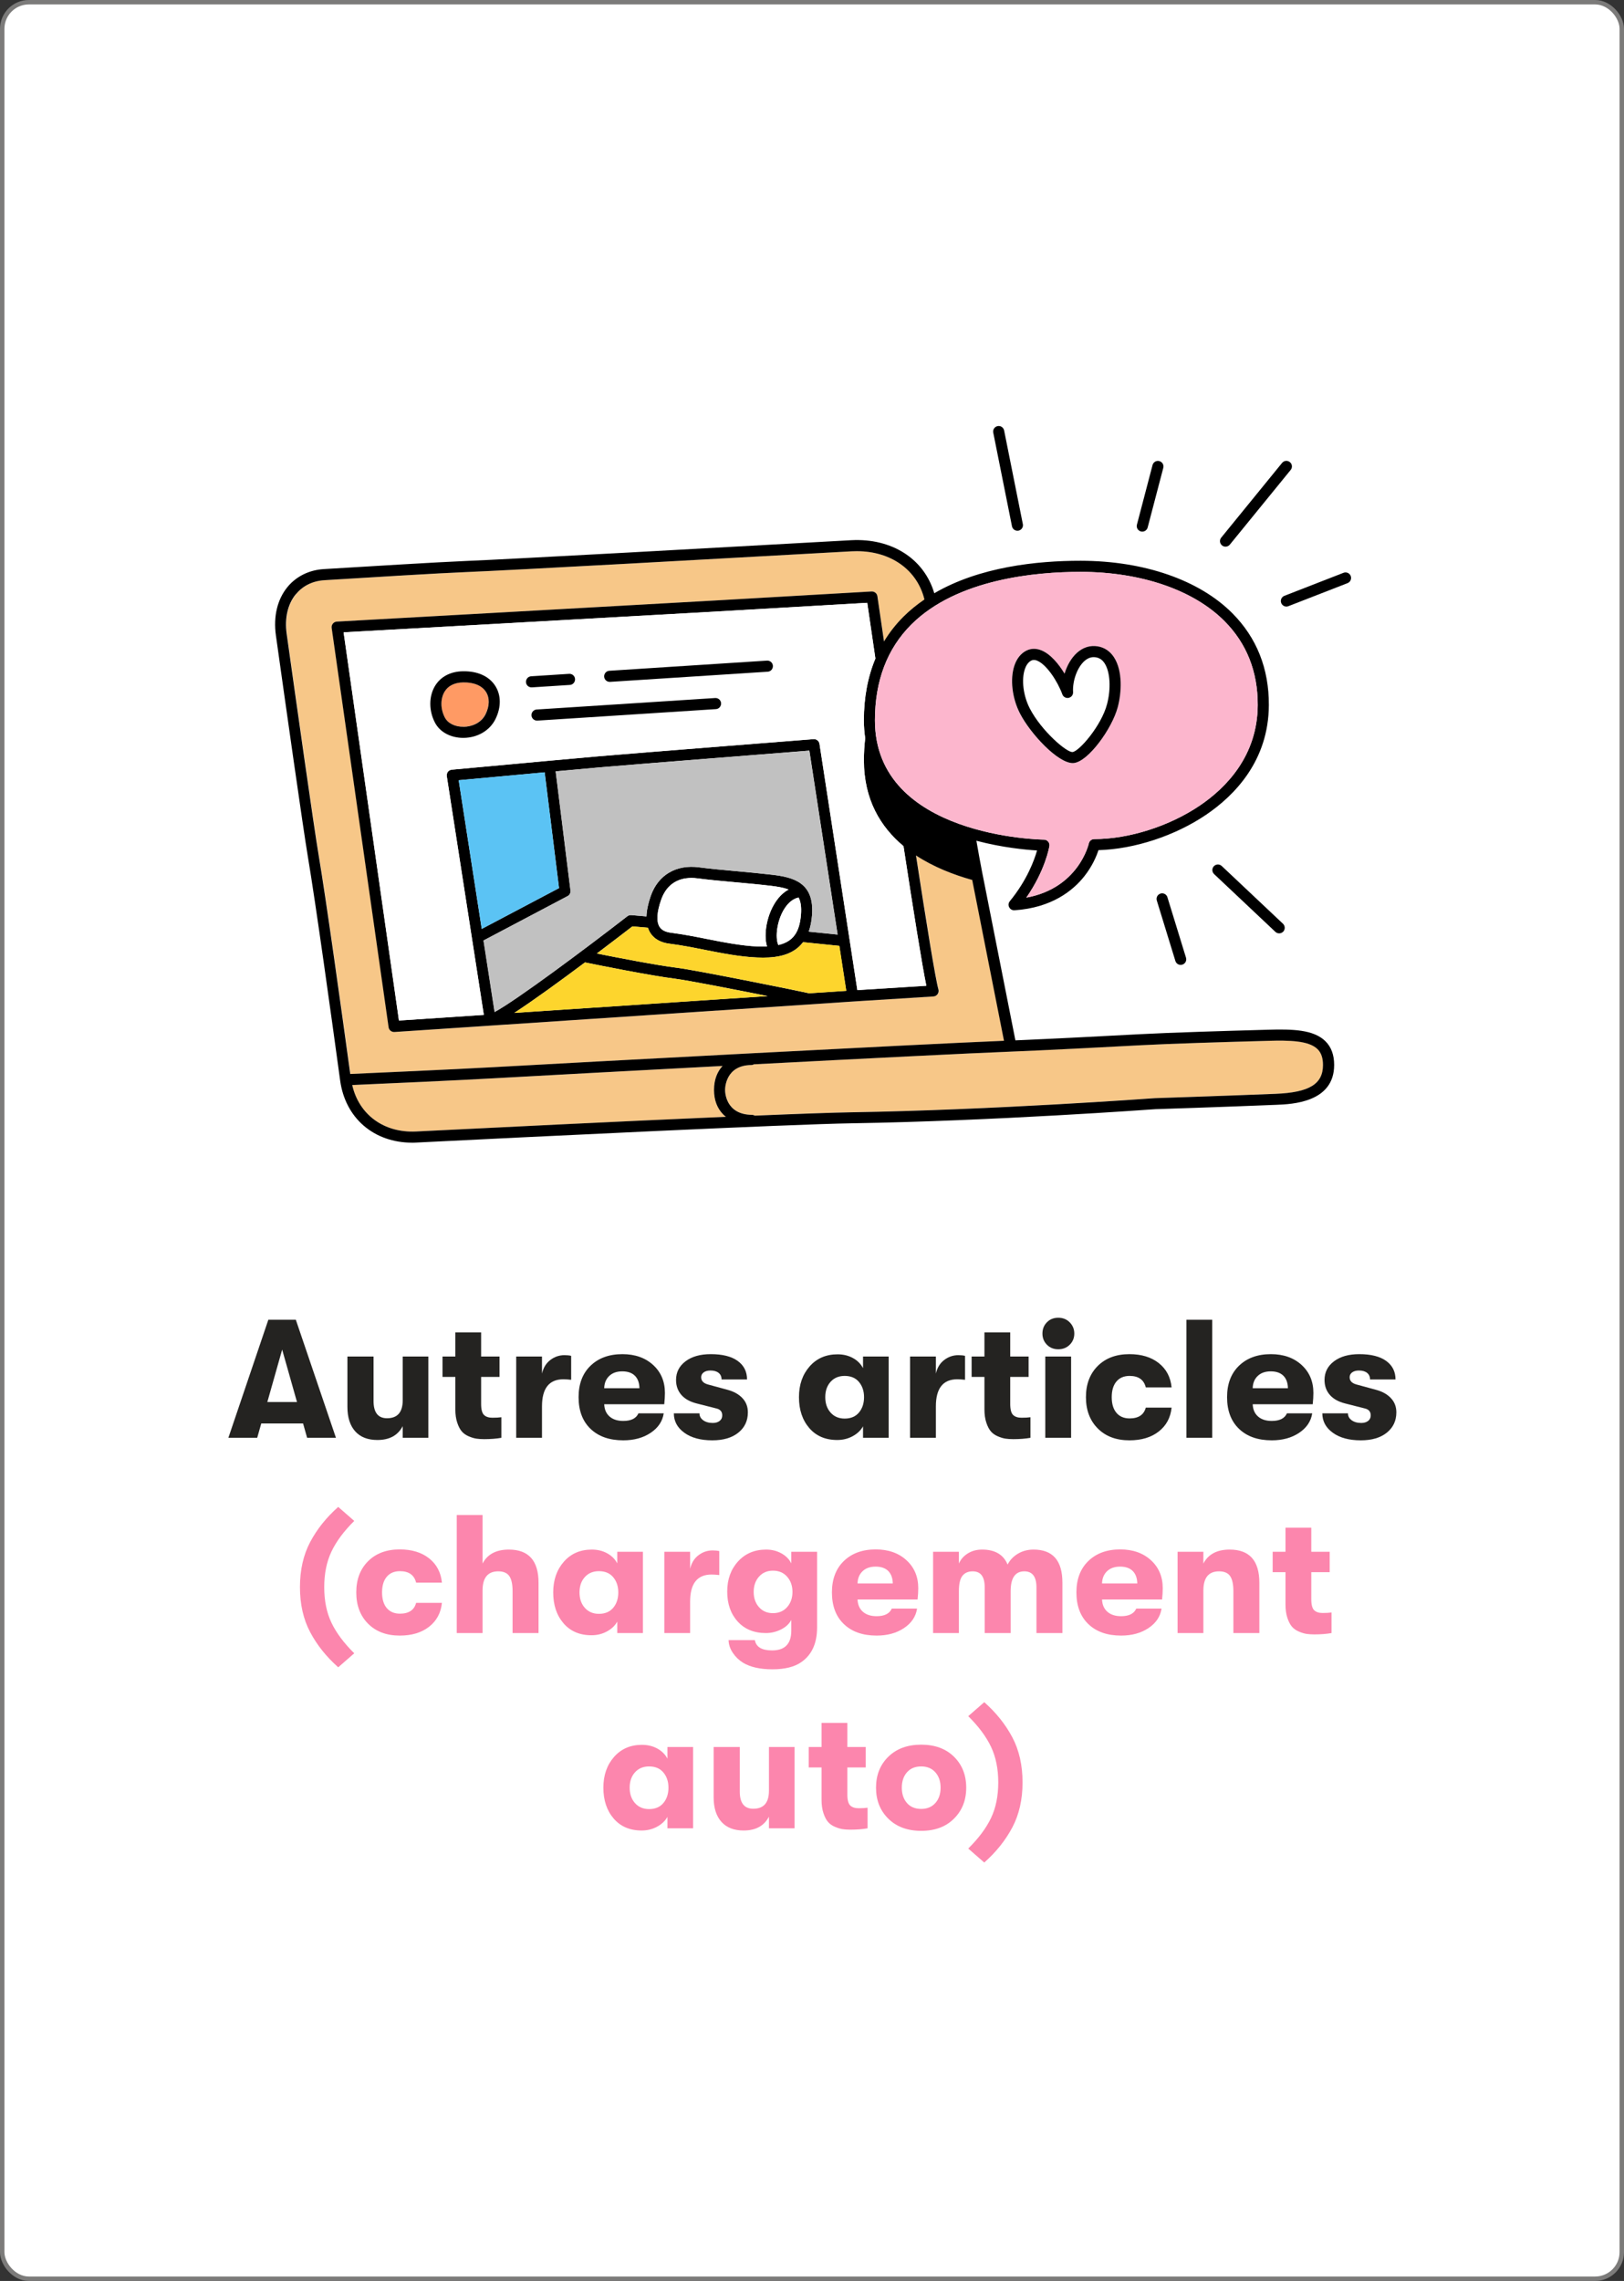 <?xml version="1.0" encoding="UTF-8"?>
<svg width="366px" height="514px" viewBox="0 0 366 514" version="1.1" xmlns="http://www.w3.org/2000/svg" xmlns:xlink="http://www.w3.org/1999/xlink">
    <rect x="0" y="0" width="366" height="514" fill="#333333" stroke="none"/>
    <title>Group 63</title>
    <g id="Desktop-1440px" stroke="none" stroke-width="1" fill="none" fill-rule="evenodd">
        <g id="Group-62">
            <rect id="Rectangle" stroke="#7C7B7A" fill="#FFFFFF" x="0.5" y="0.5" width="365" height="513" rx="6"></rect>
            <g id="AKWAI_illustration_220721_hero01" transform="translate(62, 96)" fill-rule="nonzero">
                <path d="M16.979,146.016 C21.819,145.806 40.809,144.956 49.179,144.486 C70.369,143.296 144.339,139.346 164.309,138.536 L157.329,103.216 C157.269,102.926 157.209,102.616 157.149,102.296 C152.909,101.116 148.429,99.366 144.479,96.776 C146.809,111.936 148.869,124.686 149.529,126.946 C149.639,127.306 149.569,127.706 149.349,128.016 C149.129,128.326 148.779,128.526 148.409,128.546 L133.249,129.496 C132.629,129.536 131.229,129.626 129.219,129.756 L49.779,135.036 C36.659,135.906 27.249,136.536 26.939,136.556 C26.909,136.556 26.879,136.556 26.859,136.556 C26.239,136.556 25.709,136.106 25.619,135.486 L12.769,45.506 C12.719,45.156 12.819,44.806 13.039,44.536 C13.259,44.266 13.589,44.096 13.939,44.076 C14.669,44.036 86.609,40.036 99.029,39.326 C106.049,38.926 134.449,37.286 134.449,37.286 C135.099,37.246 135.669,37.716 135.759,38.356 C135.789,38.536 136.359,42.456 137.249,48.546 C138.469,46.536 139.919,44.676 141.619,42.976 C143.079,41.516 144.669,40.246 146.359,39.086 C144.739,32.436 138.819,28.206 131.129,28.206 C130.729,28.206 130.329,28.216 129.929,28.236 C101.659,29.816 52.809,32.526 43.249,32.906 C37.359,33.146 20.589,34.156 11.119,34.746 C8.479,34.906 6.269,35.996 4.719,37.896 C2.899,40.126 2.169,43.296 2.659,46.836 C4.879,62.646 8.759,90.136 9.859,96.676 C11.569,106.836 14.989,131.466 16.989,146.016 L16.979,146.016 Z" id="Path" fill="#F7C788"></path>
                <path d="M101.039,155.186 C99.629,153.776 98.919,151.906 98.919,149.616 C98.919,147.196 99.709,145.446 100.839,144.206 C79.449,145.336 58.939,146.446 49.319,146.986 C41.089,147.446 22.639,148.276 17.379,148.506 C18.889,155.176 24.529,159.336 31.779,158.976 C47.769,158.176 78.179,156.686 101.579,155.666 C101.399,155.516 101.209,155.356 101.039,155.186 L101.039,155.186 Z" id="Path" fill="#F7C788"></path>
                <path d="M225.519,150.476 C233.079,150.176 236.169,148.286 236.169,143.976 C236.169,142.386 235.759,141.216 234.929,140.396 C232.939,138.456 228.529,138.406 223.799,138.536 C214.299,138.796 201.609,139.186 195.159,139.526 C189.409,139.836 172.009,140.726 165.859,140.966 C156.959,141.306 132.589,142.536 107.929,143.826 C107.759,143.916 107.569,143.986 107.359,143.986 C101.589,144.036 101.419,149.036 101.419,149.606 C101.419,150.176 101.589,155.186 107.529,155.216 C107.739,155.216 107.929,155.286 108.109,155.386 C117.829,154.976 125.759,154.696 129.999,154.626 C161.539,154.126 197.889,151.476 198.259,151.446 C198.459,151.446 213.609,150.946 225.519,150.466 L225.519,150.476 Z" id="Path" fill="#F7C788"></path>
                <path d="M223.739,136.046 C214.219,136.306 201.519,136.696 195.029,137.046 C189.589,137.346 173.719,138.156 166.839,138.436 L159.779,102.726 C159.669,102.166 159.539,101.516 159.399,100.826 C159.359,100.626 159.319,100.416 159.279,100.206 C159.249,100.046 159.219,99.876 159.189,99.716 C159.149,99.486 159.099,99.256 159.059,99.016 C159.029,98.846 158.999,98.666 158.959,98.496 C158.889,98.106 158.809,97.696 158.729,97.276 C158.679,97.006 158.629,96.736 158.579,96.456 C158.549,96.266 158.509,96.076 158.479,95.876 C158.419,95.566 158.369,95.256 158.309,94.926 C158.279,94.736 158.239,94.556 158.209,94.366 C158.159,94.066 158.099,93.766 158.049,93.456 C163.929,95.016 169.199,95.496 171.719,95.646 C171.099,97.836 169.469,102.336 165.579,107.086 C165.259,107.476 165.209,108.006 165.439,108.446 C165.659,108.866 166.089,109.126 166.549,109.126 C166.579,109.126 166.599,109.126 166.629,109.126 C175.049,108.566 179.819,104.676 182.339,101.506 C184.219,99.146 185.149,96.836 185.559,95.576 C193.619,95.356 202.819,92.346 209.809,87.606 C216.239,83.246 223.919,75.416 223.959,62.876 C223.989,54.666 221.219,47.706 215.739,42.196 C208.279,34.696 195.819,30.386 181.569,30.366 C171.629,30.356 158.699,31.756 148.559,37.686 C146.289,29.956 139.019,25.226 129.779,25.736 C101.519,27.316 52.689,30.026 43.139,30.406 C37.229,30.646 20.439,31.666 10.949,32.246 C7.649,32.446 4.739,33.896 2.769,36.306 C0.499,39.086 -0.421,42.946 0.179,47.176 C2.399,62.996 6.289,90.516 7.389,97.086 C9.139,107.476 12.699,133.126 14.659,147.486 C15.819,155.976 22.279,161.496 30.889,161.496 C31.229,161.496 31.569,161.496 31.909,161.466 C56.539,160.236 115.409,157.356 130.049,157.126 C161.659,156.626 198.089,153.966 198.399,153.946 C198.549,153.946 213.709,153.456 225.629,152.966 C229.199,152.826 238.679,152.446 238.679,143.976 C238.679,141.706 238.009,139.896 236.679,138.606 C233.979,135.976 229.219,135.896 223.739,136.046 L223.739,136.046 Z M17.379,148.506 C22.629,148.276 41.089,147.456 49.319,146.986 C58.939,146.446 79.449,145.336 100.839,144.206 C99.709,145.446 98.919,147.196 98.919,149.616 C98.919,151.906 99.629,153.776 101.039,155.186 C101.209,155.356 101.389,155.516 101.579,155.666 C78.179,156.676 47.769,158.176 31.779,158.976 C24.519,159.336 18.889,155.176 17.379,148.506 L17.379,148.506 Z M4.699,37.896 C6.249,35.996 8.459,34.916 11.099,34.746 C20.569,34.156 37.349,33.136 43.229,32.906 C52.789,32.526 101.639,29.816 129.909,28.236 C130.319,28.216 130.719,28.206 131.109,28.206 C138.809,28.206 144.719,32.436 146.339,39.086 C144.659,40.236 143.059,41.516 141.599,42.976 C139.899,44.676 138.449,46.536 137.229,48.546 C136.339,42.456 135.769,38.536 135.739,38.356 C135.649,37.716 135.079,37.256 134.429,37.286 C134.429,37.286 106.029,38.926 99.009,39.326 C86.589,40.036 14.649,44.036 13.919,44.076 C13.569,44.096 13.239,44.256 13.019,44.536 C12.799,44.806 12.699,45.156 12.749,45.506 L25.579,135.486 C25.669,136.106 26.199,136.556 26.819,136.556 C26.849,136.556 26.879,136.556 26.899,136.556 C27.199,136.536 36.619,135.906 49.739,135.036 L129.179,129.756 C131.199,129.626 132.599,129.536 133.209,129.496 L148.369,128.546 C148.749,128.526 149.099,128.326 149.309,128.016 C149.529,127.706 149.589,127.316 149.489,126.946 C148.829,124.696 146.769,111.936 144.439,96.776 C148.399,99.366 152.879,101.116 157.109,102.296 C157.169,102.616 157.239,102.926 157.289,103.216 L164.269,138.536 C144.299,139.346 70.329,143.296 49.139,144.486 C40.769,144.956 21.779,145.806 16.939,146.016 C14.939,131.456 11.519,106.826 9.809,96.676 C8.709,90.136 4.829,62.646 2.609,46.836 C2.109,43.306 2.839,40.126 4.669,37.896 L4.699,37.896 Z M181.419,32.866 L181.549,32.866 C195.139,32.886 206.949,36.926 213.949,43.956 C218.949,48.976 221.469,55.336 221.449,62.866 C221.409,74.316 214.339,81.506 208.399,85.526 C201.519,90.186 192.409,93.086 184.599,93.086 C184.009,93.086 183.499,93.496 183.379,94.076 C183.359,94.186 181.109,104.116 169.299,106.276 C173.579,100.116 174.459,94.896 174.499,94.656 C174.559,94.296 174.459,93.926 174.219,93.646 C173.979,93.366 173.639,93.206 173.269,93.206 C172.889,93.206 135.179,92.666 135.179,66.316 C135.179,57.426 137.939,50.166 143.369,44.746 C153.699,34.426 171.579,32.876 181.409,32.876 L181.419,32.866 Z M60.749,78.036 L63.989,104.126 L46.569,113.326 L41.379,79.826 L60.749,78.046 L60.749,78.036 Z M65.919,105.936 C66.379,105.696 66.639,105.196 66.579,104.676 L63.239,77.816 C67.789,77.396 71.639,77.056 73.179,76.916 C81.599,76.196 113.869,73.666 120.409,73.146 L126.779,114.596 L120.269,113.936 C120.649,112.886 120.909,111.656 121.019,110.206 C121.559,102.856 116.839,101.676 111.949,101.106 L111.949,101.106 C109.289,100.796 106.509,100.546 103.819,100.296 C100.789,100.026 97.939,99.766 95.589,99.446 C90.399,98.746 86.309,101.166 84.659,105.906 C84.059,107.636 83.739,109.166 83.699,110.506 L80.269,110.206 C79.959,110.176 79.649,110.266 79.399,110.466 C69.899,117.826 54.549,129.286 49.489,132.046 L46.989,115.926 L65.939,105.926 L65.919,105.936 Z M113.419,116.956 C113.099,116.346 112.859,114.866 113.249,112.796 C113.799,109.896 115.459,106.796 117.969,106.256 C118.459,107.156 118.639,108.356 118.519,110.036 C118.219,114.056 116.749,116.196 113.419,116.966 L113.419,116.956 Z M86.639,112.846 C85.899,111.656 86.029,109.546 87.009,106.746 C88.129,103.546 90.519,101.846 93.829,101.846 C94.289,101.846 94.759,101.876 95.249,101.946 C97.639,102.266 100.529,102.526 103.579,102.806 C106.249,103.046 109.019,103.296 111.639,103.606 L111.639,103.606 C113.319,103.806 114.669,104.046 115.719,104.456 C112.919,105.976 111.329,109.436 110.779,112.346 C110.469,113.986 110.419,115.836 110.859,117.286 C110.189,117.316 109.479,117.316 108.699,117.286 C105.019,117.126 101.089,116.346 97.289,115.596 C94.629,115.066 91.869,114.526 89.239,114.196 C87.949,114.036 87.099,113.596 86.639,112.856 L86.639,112.846 Z M69.839,120.876 C72.599,121.446 84.579,123.866 90.359,124.576 C92.769,124.876 103.159,126.886 110.999,128.456 L53.909,132.246 C58.289,129.396 64.479,124.886 69.849,120.866 L69.839,120.876 Z M120.369,127.836 C117.129,127.106 94.579,122.576 90.659,122.096 C86.029,121.526 77.029,119.776 72.509,118.866 C76.219,116.066 79.249,113.736 80.519,112.756 L84.009,113.056 C84.139,113.456 84.299,113.826 84.509,114.166 C85.379,115.576 86.869,116.416 88.919,116.666 C91.469,116.976 94.169,117.516 96.789,118.036 C100.689,118.806 104.719,119.606 108.579,119.766 C109.039,119.786 109.509,119.796 109.979,119.796 C113.349,119.796 116.839,119.156 118.979,116.316 L127.149,117.146 L128.709,127.276 L120.359,127.826 L120.369,127.836 Z M131.219,127.116 L122.689,71.626 C122.589,70.976 121.999,70.516 121.359,70.566 C120.969,70.596 82.299,73.626 72.949,74.426 C71.269,74.566 66.819,74.976 61.709,75.436 L61.709,75.436 L61.389,75.466 C51.879,76.336 40.269,77.406 39.829,77.446 L39.809,77.446 C39.809,77.446 39.809,77.446 39.809,77.446 C39.659,77.456 39.509,77.516 39.379,77.576 C39.359,77.576 39.339,77.576 39.329,77.596 C39.179,77.676 39.049,77.786 38.939,77.926 C38.849,78.036 38.799,78.176 38.749,78.306 C38.689,78.496 38.659,78.686 38.689,78.886 L44.359,115.436 C44.359,115.436 44.359,115.436 44.359,115.436 L47.039,132.706 C37.699,133.326 30.589,133.806 27.909,133.976 L15.439,46.496 C25.469,45.936 87.699,42.476 99.169,41.826 C105.349,41.476 128.079,40.156 133.449,39.846 C133.749,41.916 134.409,46.446 135.289,52.406 C133.569,56.526 132.689,61.166 132.689,66.316 C132.689,67.736 132.799,69.076 132.989,70.366 C132.799,71.966 132.699,73.626 132.699,75.346 C132.699,84.176 136.429,90.346 141.619,94.676 C143.799,108.916 145.809,121.506 146.769,126.146 L133.079,127.006 C132.719,127.026 132.089,127.066 131.239,127.126 L131.219,127.116 Z M108.099,155.396 C107.919,155.296 107.729,155.236 107.519,155.226 C101.569,155.196 101.409,150.186 101.409,149.616 C101.409,149.046 101.579,144.036 107.349,143.996 C107.559,143.996 107.749,143.926 107.919,143.836 C132.579,142.546 156.949,141.316 165.849,140.976 C171.999,140.746 189.399,139.856 195.149,139.536 C201.609,139.186 214.289,138.806 223.789,138.546 C228.519,138.416 232.919,138.466 234.919,140.406 C235.759,141.226 236.159,142.396 236.159,143.986 C236.159,148.296 233.069,150.176 225.509,150.486 C213.599,150.966 198.449,151.456 198.249,151.466 C197.889,151.496 161.529,154.146 129.989,154.646 C125.749,154.716 117.819,154.996 108.099,155.406 L108.099,155.396 Z" id="Shape" fill="#000000"></path>
                <path d="M146.769,126.136 C145.809,121.506 143.799,108.906 141.619,94.666 C136.429,90.346 132.699,84.166 132.699,75.336 C132.699,73.616 132.799,71.966 132.989,70.356 C132.799,69.066 132.689,67.726 132.689,66.306 C132.689,61.156 133.569,56.516 135.289,52.396 C134.409,46.436 133.749,41.906 133.449,39.836 C128.079,40.146 105.349,41.456 99.169,41.816 C87.699,42.476 25.469,45.936 15.439,46.486 L27.909,133.966 C30.589,133.786 37.709,133.316 47.039,132.696 L44.359,115.426 C44.359,115.426 44.359,115.426 44.359,115.426 L38.689,78.876 C38.659,78.676 38.689,78.486 38.749,78.296 C38.789,78.166 38.849,78.026 38.939,77.916 C39.049,77.776 39.179,77.666 39.329,77.586 C39.349,77.586 39.359,77.586 39.379,77.566 C39.519,77.496 39.659,77.446 39.809,77.436 L39.829,77.436 C40.259,77.396 51.879,76.316 61.389,75.456 L61.709,75.426 L61.709,75.426 C66.819,74.956 71.269,74.556 72.949,74.416 C82.299,73.616 120.969,70.586 121.359,70.556 C122.009,70.506 122.589,70.966 122.689,71.616 L131.219,127.106 C132.069,127.046 132.709,127.006 133.059,126.986 L146.749,126.126 L146.769,126.136 Z M49.679,66.006 C48.419,68.596 45.679,70.226 42.529,70.276 C42.489,70.276 42.439,70.276 42.399,70.276 C39.579,70.276 37.149,68.966 36.029,66.846 C34.629,64.186 34.629,60.946 36.019,58.606 C37.269,56.496 39.519,55.316 42.349,55.266 L42.349,55.266 C45.669,55.216 48.239,56.386 49.629,58.576 C50.949,60.656 50.969,63.366 49.679,66.006 L49.679,66.006 Z M56.539,57.726 C56.499,57.036 57.019,56.446 57.709,56.396 L66.269,55.846 C66.959,55.806 67.549,56.326 67.599,57.016 C67.649,57.706 67.119,58.296 66.429,58.346 L57.869,58.896 C57.869,58.896 57.819,58.896 57.789,58.896 C57.139,58.896 56.589,58.386 56.539,57.726 Z M99.329,63.796 L59.099,66.386 C59.099,66.386 59.049,66.386 59.019,66.386 C58.369,66.386 57.819,65.876 57.769,65.216 C57.729,64.526 58.249,63.936 58.939,63.886 L99.169,61.296 C99.859,61.256 100.449,61.776 100.499,62.466 C100.539,63.156 100.019,63.746 99.329,63.796 Z M111.019,55.366 L75.489,57.656 C75.489,57.656 75.439,57.656 75.409,57.656 C74.759,57.656 74.209,57.146 74.159,56.486 C74.119,55.796 74.639,55.206 75.329,55.156 L110.859,52.866 C111.549,52.826 112.139,53.346 112.189,54.036 C112.229,54.726 111.709,55.316 111.019,55.366 Z" id="Shape" fill="#FFFFFF"></path>
                <path d="M47.519,59.916 C46.609,58.496 44.799,57.726 42.389,57.766 L42.389,57.766 C40.439,57.796 38.979,58.526 38.169,59.876 C37.229,61.466 37.259,63.796 38.239,65.676 C38.929,66.996 40.529,67.796 42.489,67.766 C44.209,67.746 46.419,66.976 47.429,64.896 C48.329,63.056 48.359,61.236 47.509,59.906 L47.519,59.916 Z" id="Path" fill="#FF9A64"></path>
                <path d="M42.349,55.266 C39.519,55.306 37.279,56.496 36.019,58.606 C34.629,60.946 34.629,64.176 36.029,66.846 C37.139,68.976 39.579,70.276 42.399,70.276 C42.439,70.276 42.489,70.276 42.529,70.276 C45.679,70.226 48.419,68.596 49.679,66.006 C50.969,63.366 50.949,60.656 49.629,58.576 C48.239,56.396 45.669,55.216 42.349,55.266 Z M42.499,67.776 C40.549,67.806 38.939,67.006 38.249,65.686 C37.259,63.806 37.229,61.476 38.179,59.886 C38.979,58.536 40.439,57.806 42.399,57.776 L42.399,57.776 C44.809,57.736 46.629,58.506 47.529,59.926 C48.379,61.256 48.339,63.076 47.449,64.916 C46.439,66.996 44.239,67.756 42.509,67.786 L42.499,67.776 Z" id="Shape" fill="#000000"></path>
                <path d="M57.869,58.896 L66.429,58.346 C67.119,58.306 67.639,57.706 67.599,57.016 C67.559,56.326 66.959,55.806 66.269,55.846 L57.709,56.396 C57.019,56.436 56.499,57.036 56.539,57.726 C56.579,58.386 57.129,58.896 57.789,58.896 C57.819,58.896 57.839,58.896 57.869,58.896 Z" id="Path" fill="#000000"></path>
                <path d="M110.859,52.866 L75.329,55.156 C74.639,55.196 74.119,55.796 74.159,56.486 C74.199,57.146 74.749,57.656 75.409,57.656 C75.439,57.656 75.459,57.656 75.489,57.656 L111.019,55.366 C111.709,55.326 112.229,54.726 112.189,54.036 C112.149,53.346 111.549,52.826 110.859,52.866 Z" id="Path" fill="#000000"></path>
                <path d="M99.179,61.296 L58.949,63.886 C58.259,63.926 57.739,64.526 57.779,65.216 C57.819,65.876 58.369,66.386 59.029,66.386 C59.059,66.386 59.079,66.386 59.109,66.386 L99.339,63.796 C100.029,63.756 100.549,63.156 100.509,62.466 C100.469,61.776 99.869,61.256 99.179,61.296 Z" id="Path" fill="#000000"></path>
                <path d="M79.379,110.476 C79.629,110.286 79.939,110.196 80.249,110.216 L83.679,110.516 C83.719,109.176 84.039,107.646 84.639,105.916 C86.289,101.176 90.379,98.756 95.569,99.456 C97.909,99.766 100.769,100.026 103.799,100.306 C106.489,100.546 109.269,100.806 111.929,101.116 L111.929,101.116 C116.819,101.686 121.539,102.866 120.999,110.216 C120.889,111.666 120.629,112.886 120.249,113.946 L126.759,114.606 L120.389,73.156 C113.849,73.666 81.579,76.206 73.159,76.926 C71.629,77.056 67.779,77.406 63.219,77.826 L66.559,104.686 C66.619,105.206 66.359,105.706 65.899,105.946 L46.949,115.946 L49.449,132.066 C54.509,129.296 69.869,117.846 79.359,110.486 L79.379,110.476 Z" id="Path" fill="#C1C1C1"></path>
                <polygon id="Path" fill="#5BC3F4" points="63.989 104.126 60.749 78.036 41.369 79.816 46.569 113.326"></polygon>
                <path d="M127.169,117.146 L118.999,116.316 C116.859,119.146 113.369,119.796 109.999,119.796 C109.529,119.796 109.059,119.786 108.599,119.766 C104.739,119.596 100.709,118.806 96.809,118.036 C94.189,117.516 91.479,116.986 88.939,116.666 C86.879,116.416 85.399,115.566 84.529,114.166 C84.319,113.826 84.159,113.446 84.029,113.056 L80.539,112.756 C79.269,113.736 76.239,116.066 72.529,118.866 C77.049,119.776 86.039,121.526 90.679,122.096 C94.599,122.576 117.149,127.096 120.389,127.836 L128.739,127.286 L127.179,117.156 L127.169,117.146 Z" id="Path" fill="#FDD52D"></path>
                <path d="M90.359,124.576 C84.589,123.866 72.599,121.436 69.839,120.876 C64.469,124.896 58.279,129.406 53.899,132.256 L110.989,128.466 C103.149,126.896 92.769,124.886 90.349,124.586 L90.359,124.576 Z" id="Path" fill="#FDD52D"></path>
                <path d="M89.239,114.186 C91.879,114.516 94.629,115.056 97.289,115.586 C101.089,116.336 105.029,117.116 108.699,117.276 C109.469,117.306 110.189,117.306 110.859,117.276 C110.419,115.826 110.469,113.966 110.779,112.336 C111.329,109.426 112.919,105.966 115.719,104.446 C114.669,104.036 113.319,103.796 111.639,103.596 L111.639,103.596 C109.009,103.286 106.249,103.036 103.579,102.796 C100.529,102.516 97.639,102.256 95.249,101.936 C94.759,101.866 94.279,101.836 93.829,101.836 C90.519,101.836 88.129,103.546 87.009,106.736 C86.029,109.546 85.899,111.656 86.639,112.836 C87.099,113.576 87.949,114.016 89.239,114.176 L89.239,114.186 Z" id="Path" fill="#FFFFFF"></path>
                <path d="M118.519,110.026 C118.639,108.356 118.459,107.146 117.969,106.246 C115.459,106.796 113.789,109.896 113.249,112.786 C112.859,114.846 113.109,116.336 113.419,116.946 C116.749,116.176 118.219,114.046 118.519,110.016 L118.519,110.026 Z" id="Path" fill="#FFFFFF"></path>
                <path d="M143.379,44.746 C137.949,50.176 135.189,57.426 135.189,66.316 C135.189,92.666 172.899,93.206 173.279,93.206 C173.639,93.206 173.989,93.366 174.229,93.646 C174.469,93.926 174.569,94.296 174.509,94.656 C174.469,94.906 173.589,100.116 169.309,106.276 C181.119,104.116 183.359,94.186 183.389,94.076 C183.509,93.496 184.019,93.086 184.609,93.086 C192.409,93.086 201.529,90.186 208.409,85.526 C214.339,81.506 221.419,74.306 221.459,62.866 C221.479,55.336 218.959,48.976 213.959,43.956 C206.959,36.926 195.149,32.886 181.559,32.866 L181.429,32.866 C171.599,32.866 153.719,34.426 143.389,44.736 L143.379,44.746 Z M166.609,53.986 C167.159,52.346 168.129,51.166 169.409,50.576 C170.419,50.106 171.559,50.106 172.709,50.576 C174.729,51.406 176.559,53.586 177.909,55.816 C178.459,54.036 179.379,52.316 180.699,51.126 C182.069,49.896 183.699,49.386 185.389,49.666 C186.899,49.916 188.169,50.776 189.059,52.146 C191.059,55.256 190.759,60.146 189.889,63.386 C188.589,68.246 183.279,75.556 180.039,75.946 C179.949,75.956 179.849,75.966 179.749,75.966 C176.369,75.966 170.239,69.376 167.879,64.836 C166.089,61.386 165.569,57.026 166.599,53.986 L166.609,53.986 Z" id="Shape" fill="#FCB6CD"></path>
                <path d="M170.109,63.666 C172.719,68.686 178.449,73.616 179.749,73.456 C181.249,73.276 186.189,67.556 187.489,62.726 C188.429,59.216 188.219,55.416 186.969,53.486 C186.459,52.696 185.819,52.256 184.999,52.116 C184.049,51.956 183.199,52.236 182.389,52.966 C180.799,54.396 179.699,57.406 179.849,59.946 C179.889,60.566 179.459,61.116 178.859,61.246 C178.249,61.376 177.649,61.036 177.429,60.456 C176.339,57.486 173.859,53.746 171.769,52.876 C171.469,52.756 171.219,52.706 171.019,52.706 C170.779,52.706 170.609,52.766 170.479,52.826 C169.659,53.206 169.219,54.096 168.989,54.776 C168.179,57.176 168.639,60.826 170.119,63.666 L170.109,63.666 Z" id="Path" fill="#FFFFFF"></path>
                <path d="M179.759,75.956 C179.859,75.956 179.949,75.956 180.049,75.936 C183.289,75.546 188.599,68.226 189.899,63.376 C190.769,60.136 191.069,55.246 189.069,52.136 C188.189,50.766 186.919,49.906 185.399,49.656 C183.699,49.376 182.079,49.876 180.709,51.116 C179.389,52.306 178.459,54.026 177.919,55.806 C176.569,53.576 174.739,51.396 172.719,50.566 C171.569,50.096 170.429,50.096 169.419,50.566 C168.139,51.166 167.169,52.346 166.619,53.976 C165.589,57.016 166.099,61.376 167.899,64.826 C170.259,69.366 176.389,75.956 179.769,75.956 L179.759,75.956 Z M170.469,52.836 C170.599,52.776 170.769,52.716 171.009,52.716 C171.209,52.716 171.459,52.756 171.759,52.886 C173.859,53.746 176.329,57.486 177.419,60.466 C177.629,61.046 178.239,61.386 178.849,61.256 C179.459,61.126 179.879,60.576 179.839,59.956 C179.689,57.416 180.779,54.416 182.379,52.976 C183.189,52.246 184.049,51.966 184.989,52.126 C185.809,52.266 186.459,52.706 186.959,53.496 C188.209,55.426 188.419,59.226 187.479,62.736 C186.189,67.566 181.239,73.276 179.739,73.466 C178.429,73.626 172.709,68.706 170.099,63.676 C168.619,60.836 168.159,57.186 168.969,54.786 C169.199,54.106 169.649,53.216 170.459,52.836 L170.469,52.836 Z" id="Shape" fill="#000000"></path>
                <path d="M199.539,105.366 C198.879,105.566 198.509,106.266 198.709,106.926 L202.899,120.556 C203.069,121.096 203.559,121.436 204.089,121.436 C204.209,121.436 204.339,121.416 204.459,121.376 C205.119,121.176 205.489,120.476 205.289,119.816 L201.099,106.186 C200.899,105.526 200.199,105.156 199.539,105.356 L199.539,105.366 Z" id="Path" fill="#000000"></path>
                <path d="M211.569,99.196 C211.099,99.696 211.119,100.486 211.619,100.966 L225.429,113.986 C225.669,114.216 225.979,114.326 226.289,114.326 C226.619,114.326 226.949,114.196 227.199,113.936 C227.669,113.436 227.649,112.646 227.149,112.166 L213.339,99.146 C212.839,98.676 212.049,98.696 211.569,99.196 Z" id="Path" fill="#000000"></path>
                <path d="M167.289,23.596 C167.369,23.596 167.449,23.596 167.539,23.576 C168.219,23.436 168.659,22.786 168.519,22.106 L164.299,1.006 C164.159,0.326 163.509,-0.114 162.829,0.026 C162.149,0.166 161.709,0.816 161.849,1.496 L166.069,22.596 C166.189,23.186 166.709,23.596 167.289,23.596 Z" id="Path" fill="#000000"></path>
                <path d="M214.199,27.186 C214.559,27.186 214.919,27.026 215.169,26.726 L228.879,9.896 C229.319,9.356 229.239,8.576 228.699,8.136 C228.159,7.696 227.379,7.776 226.939,8.316 L213.229,25.146 C212.789,25.686 212.869,26.466 213.409,26.906 C213.639,27.096 213.919,27.186 214.199,27.186 Z" id="Path" fill="#000000"></path>
                <path d="M195.119,23.756 C195.229,23.786 195.329,23.796 195.439,23.796 C195.989,23.796 196.499,23.426 196.649,22.866 L200.169,9.436 C200.349,8.766 199.949,8.086 199.279,7.906 C198.609,7.726 197.929,8.126 197.749,8.796 L194.229,22.226 C194.049,22.896 194.449,23.576 195.119,23.756 L195.119,23.756 Z" id="Path" fill="#000000"></path>
                <path d="M242.409,33.786 C242.159,33.146 241.429,32.826 240.789,33.076 L227.459,38.266 C226.819,38.516 226.499,39.246 226.749,39.886 C226.939,40.376 227.409,40.686 227.919,40.686 C228.069,40.686 228.219,40.656 228.369,40.596 L241.699,35.406 C242.339,35.156 242.659,34.426 242.409,33.786 L242.409,33.786 Z" id="Path" fill="#000000"></path>
            </g>
            <g id="Autres-articles-(cha" transform="translate(51.469, 296.944)" fill-rule="nonzero">
                <path d="M17.746,27.056 L16.834,23.826 L7.41,23.826 L6.498,27.056 L1.45519152e-11,27.056 L9.006,0.456 L15.2,0.456 L24.244,27.056 L17.746,27.056 Z M8.778,19 L15.466,19 L12.122,7.182 L8.778,19 Z" id="Shape" fill="#242321"></path>
                <path d="M33.592,27.55 C31.413,27.55 29.741,26.898 28.576,25.593 C27.411,24.288 26.828,22.445 26.828,20.064 L26.828,8.74 L32.718,8.74 L32.718,18.772 C32.718,21.356 33.731,22.648 35.758,22.648 C38.114,22.648 39.292,21.293 39.292,18.582 L39.292,8.74 L45.068,8.74 L45.068,27.056 L39.292,27.056 L39.292,24.434 C38.203,26.511 36.303,27.55 33.592,27.55 Z" id="Path" fill="#242321"></path>
                <path d="M59.508,22.534 C60.319,22.534 60.99,22.496 61.522,22.42 L61.522,27.056 C60.407,27.259 59.115,27.36 57.646,27.36 C56.987,27.36 56.405,27.322 55.898,27.246 C55.391,27.17 54.821,26.999 54.188,26.733 C53.555,26.467 53.035,26.106 52.63,25.65 C52.225,25.194 51.876,24.535 51.585,23.674 C51.294,22.813 51.148,21.799 51.148,20.634 L51.148,13.338 L48.26,13.338 L48.26,8.74 L51.148,8.74 L51.148,3.306 L56.962,3.306 L56.962,8.74 L61.104,8.74 L61.104,13.338 L56.962,13.338 L56.962,19.418 C56.962,20.659 57.177,21.489 57.608,21.907 C58.039,22.325 58.672,22.534 59.508,22.534 Z" id="Path" fill="#242321"></path>
                <path d="M64.866,27.056 L64.866,8.74 L70.68,8.74 L70.68,12.578 C70.984,11.261 71.611,10.241 72.561,9.519 C73.511,8.797 74.569,8.436 75.734,8.436 C76.342,8.436 76.849,8.487 77.254,8.588 L77.254,13.984 C76.57,13.908 75.987,13.87 75.506,13.87 C72.289,13.87 70.68,15.909 70.68,19.988 L70.68,27.056 L64.866,27.056 Z" id="Path" fill="#242321"></path>
                <path d="M98.382,16.948 C98.382,17.708 98.331,18.557 98.23,19.494 L84.702,19.494 C84.753,20.685 85.158,21.609 85.918,22.268 C86.678,22.927 87.704,23.256 88.996,23.256 C90.769,23.256 91.909,22.686 92.416,21.546 L98.116,21.546 C97.837,23.345 96.856,24.808 95.171,25.935 C93.486,27.062 91.428,27.626 88.996,27.626 C85.88,27.626 83.423,26.765 81.624,25.042 C79.825,23.319 78.926,20.938 78.926,17.898 C78.926,14.909 79.825,12.546 81.624,10.811 C83.423,9.076 85.817,8.208 88.806,8.208 C91.643,8.208 93.949,9.019 95.722,10.64 C97.495,12.261 98.382,14.364 98.382,16.948 Z M84.702,15.884 L92.644,15.884 C92.619,14.668 92.277,13.731 91.618,13.072 C90.959,12.413 90.009,12.084 88.768,12.084 C87.527,12.084 86.545,12.432 85.823,13.129 C85.101,13.826 84.727,14.744 84.702,15.884 Z" id="Shape" fill="#242321"></path>
                <path d="M109.06,27.626 C106.425,27.626 104.323,27.056 102.752,25.916 C101.181,24.776 100.396,23.319 100.396,21.546 L106.172,21.546 C106.172,22.179 106.451,22.699 107.008,23.104 C107.565,23.509 108.287,23.712 109.174,23.712 C109.807,23.712 110.32,23.56 110.713,23.256 C111.106,22.952 111.302,22.534 111.302,22.002 C111.302,21.166 110.859,20.647 109.972,20.444 L105.488,19.304 C103.993,18.924 102.853,18.278 102.068,17.366 C101.283,16.454 100.89,15.339 100.89,14.022 C100.89,12.299 101.599,10.9 103.018,9.823 C104.437,8.746 106.337,8.208 108.718,8.208 C111.353,8.208 113.373,8.715 114.779,9.728 C116.185,10.741 116.888,12.135 116.888,13.908 L111.15,13.908 C111.15,13.275 110.928,12.781 110.485,12.426 C110.042,12.071 109.427,11.894 108.642,11.894 C108.009,11.894 107.502,12.033 107.122,12.312 C106.742,12.591 106.552,12.958 106.552,13.414 C106.552,14.225 107.071,14.769 108.11,15.048 L112.442,16.226 C113.886,16.606 115.02,17.233 115.843,18.107 C116.666,18.981 117.078,20.051 117.078,21.318 C117.078,23.218 116.362,24.744 114.931,25.897 C113.5,27.05 111.543,27.626 109.06,27.626 Z" id="Path" fill="#242321"></path>
                <path d="M137.218,27.55 C134.558,27.55 132.455,26.651 130.91,24.852 C129.365,23.053 128.592,20.735 128.592,17.898 C128.592,15.111 129.39,12.806 130.986,10.982 C132.582,9.158 134.685,8.246 137.294,8.246 C138.586,8.246 139.739,8.525 140.752,9.082 C141.765,9.639 142.525,10.399 143.032,11.362 L143.032,8.74 L148.808,8.74 L148.808,27.056 L143.032,27.056 L143.032,24.472 C142.525,25.384 141.746,26.125 140.695,26.695 C139.644,27.265 138.485,27.55 137.218,27.55 Z M138.89,22.724 C140.283,22.724 141.36,22.268 142.12,21.356 C142.88,20.444 143.26,19.291 143.26,17.898 C143.26,16.53 142.88,15.39 142.12,14.478 C141.36,13.566 140.283,13.11 138.89,13.11 C137.573,13.11 136.515,13.553 135.717,14.44 C134.919,15.327 134.52,16.479 134.52,17.898 C134.52,19.317 134.919,20.476 135.717,21.375 C136.515,22.274 137.573,22.724 138.89,22.724 Z" id="Shape" fill="#242321"></path>
                <path d="M153.634,27.056 L153.634,8.74 L159.448,8.74 L159.448,12.578 C159.752,11.261 160.379,10.241 161.329,9.519 C162.279,8.797 163.337,8.436 164.502,8.436 C165.11,8.436 165.617,8.487 166.022,8.588 L166.022,13.984 C165.338,13.908 164.755,13.87 164.274,13.87 C161.057,13.87 159.448,15.909 159.448,19.988 L159.448,27.056 L153.634,27.056 Z" id="Path" fill="#242321"></path>
                <path d="M178.752,22.534 C179.563,22.534 180.234,22.496 180.766,22.42 L180.766,27.056 C179.651,27.259 178.359,27.36 176.89,27.36 C176.231,27.36 175.649,27.322 175.142,27.246 C174.635,27.17 174.065,26.999 173.432,26.733 C172.799,26.467 172.279,26.106 171.874,25.65 C171.469,25.194 171.12,24.535 170.829,23.674 C170.538,22.813 170.392,21.799 170.392,20.634 L170.392,13.338 L167.504,13.338 L167.504,8.74 L170.392,8.74 L170.392,3.306 L176.206,3.306 L176.206,8.74 L180.348,8.74 L180.348,13.338 L176.206,13.338 L176.206,19.418 C176.206,20.659 176.421,21.489 176.852,21.907 C177.283,22.325 177.916,22.534 178.752,22.534 Z" id="Path" fill="#242321"></path>
                <path d="M189.62,6.08 C188.936,6.764 188.075,7.106 187.036,7.106 C185.997,7.106 185.142,6.764 184.471,6.08 C183.8,5.396 183.464,4.56 183.464,3.572 C183.464,2.559 183.8,1.71 184.471,1.026 C185.142,0.342 185.997,0 187.036,0 C188.075,0 188.936,0.348 189.62,1.045 C190.304,1.742 190.646,2.584 190.646,3.572 C190.646,4.56 190.304,5.396 189.62,6.08 Z M184.11,27.056 L184.11,8.74 L189.924,8.74 L189.924,27.056 L184.11,27.056 Z" id="Shape" fill="#242321"></path>
                <path d="M203.072,27.626 C200.083,27.626 197.701,26.733 195.928,24.947 C194.155,23.161 193.268,20.811 193.268,17.898 C193.268,14.985 194.155,12.641 195.928,10.868 C197.701,9.095 200.083,8.208 203.072,8.208 C205.783,8.208 207.987,8.879 209.684,10.222 C211.381,11.565 212.344,13.389 212.572,15.694 L206.758,15.694 C206.327,13.971 205.111,13.11 203.11,13.11 C201.843,13.11 200.855,13.528 200.146,14.364 C199.437,15.2 199.082,16.378 199.082,17.898 C199.082,19.418 199.437,20.596 200.146,21.432 C200.855,22.268 201.843,22.686 203.11,22.686 C205.111,22.686 206.327,21.875 206.758,20.254 L212.572,20.254 C212.344,22.509 211.381,24.301 209.684,25.631 C207.987,26.961 205.783,27.626 203.072,27.626 Z" id="Path" fill="#242321"></path>
                <polygon id="Path" fill="#242321" points="215.916 27.056 215.916 0.456 221.73 0.456 221.73 27.056"></polygon>
                <path d="M244.53,16.948 C244.53,17.708 244.479,18.557 244.378,19.494 L230.85,19.494 C230.901,20.685 231.306,21.609 232.066,22.268 C232.826,22.927 233.852,23.256 235.144,23.256 C236.917,23.256 238.057,22.686 238.564,21.546 L244.264,21.546 C243.985,23.345 243.004,24.808 241.319,25.935 C239.634,27.062 237.576,27.626 235.144,27.626 C232.028,27.626 229.571,26.765 227.772,25.042 C225.973,23.319 225.074,20.938 225.074,17.898 C225.074,14.909 225.973,12.546 227.772,10.811 C229.571,9.076 231.965,8.208 234.954,8.208 C237.791,8.208 240.097,9.019 241.87,10.64 C243.643,12.261 244.53,14.364 244.53,16.948 Z M230.85,15.884 L238.792,15.884 C238.767,14.668 238.425,13.731 237.766,13.072 C237.107,12.413 236.157,12.084 234.916,12.084 C233.675,12.084 232.693,12.432 231.971,13.129 C231.249,13.826 230.875,14.744 230.85,15.884 Z" id="Shape" fill="#242321"></path>
                <path d="M255.208,27.626 C252.573,27.626 250.471,27.056 248.9,25.916 C247.329,24.776 246.544,23.319 246.544,21.546 L252.32,21.546 C252.32,22.179 252.599,22.699 253.156,23.104 C253.713,23.509 254.435,23.712 255.322,23.712 C255.955,23.712 256.468,23.56 256.861,23.256 C257.254,22.952 257.45,22.534 257.45,22.002 C257.45,21.166 257.007,20.647 256.12,20.444 L251.636,19.304 C250.141,18.924 249.001,18.278 248.216,17.366 C247.431,16.454 247.038,15.339 247.038,14.022 C247.038,12.299 247.747,10.9 249.166,9.823 C250.585,8.746 252.485,8.208 254.866,8.208 C257.501,8.208 259.521,8.715 260.927,9.728 C262.333,10.741 263.036,12.135 263.036,13.908 L257.298,13.908 C257.298,13.275 257.076,12.781 256.633,12.426 C256.19,12.071 255.575,11.894 254.79,11.894 C254.157,11.894 253.65,12.033 253.27,12.312 C252.89,12.591 252.7,12.958 252.7,13.414 C252.7,14.225 253.219,14.769 254.258,15.048 L258.59,16.226 C260.034,16.606 261.168,17.233 261.991,18.107 C262.814,18.981 263.226,20.051 263.226,21.318 C263.226,23.218 262.51,24.744 261.079,25.897 C259.648,27.05 257.691,27.626 255.208,27.626 Z" id="Path" fill="#242321"></path>
                <path d="M24.757,78.77 C22.072,76.389 19.963,73.748 18.43,70.847 C16.897,67.946 16.131,64.571 16.131,60.72 C16.131,56.844 16.897,53.456 18.43,50.555 C19.963,47.654 22.072,45.013 24.757,42.632 L28.367,45.786 C26.036,48.091 24.326,50.39 23.237,52.683 C22.148,54.976 21.603,57.655 21.603,60.72 C21.603,63.785 22.148,66.458 23.237,68.738 C24.326,71.018 26.036,73.311 28.367,75.616 L24.757,78.77 Z" id="Path" fill="#FC86AD"></path>
                <path d="M38.627,71.626 C35.638,71.626 33.256,70.733 31.483,68.947 C29.71,67.161 28.823,64.811 28.823,61.898 C28.823,58.985 29.71,56.641 31.483,54.868 C33.256,53.095 35.638,52.208 38.627,52.208 C41.338,52.208 43.542,52.879 45.239,54.222 C46.936,55.565 47.899,57.389 48.127,59.694 L42.313,59.694 C41.882,57.971 40.666,57.11 38.665,57.11 C37.398,57.11 36.41,57.528 35.701,58.364 C34.992,59.2 34.637,60.378 34.637,61.898 C34.637,63.418 34.992,64.596 35.701,65.432 C36.41,66.268 37.398,66.686 38.665,66.686 C40.666,66.686 41.882,65.875 42.313,64.254 L48.127,64.254 C47.899,66.509 46.936,68.301 45.239,69.631 C43.542,70.961 41.338,71.626 38.627,71.626 Z" id="Path" fill="#FC86AD"></path>
                <path d="M63.213,52.246 C67.672,52.246 69.901,54.741 69.901,59.732 L69.901,71.056 L64.049,71.056 L64.049,61.632 C64.049,60.061 63.802,58.921 63.308,58.212 C62.814,57.503 61.984,57.148 60.819,57.148 C58.463,57.148 57.285,58.592 57.285,61.48 L57.285,71.056 L51.471,71.056 L51.471,44.456 L57.285,44.456 L57.285,55.4 C58.374,53.297 60.35,52.246 63.213,52.246 Z" id="Path" fill="#FC86AD"></path>
                <path d="M81.833,71.55 C79.173,71.55 77.07,70.651 75.525,68.852 C73.98,67.053 73.207,64.735 73.207,61.898 C73.207,59.111 74.005,56.806 75.601,54.982 C77.197,53.158 79.3,52.246 81.909,52.246 C83.201,52.246 84.354,52.525 85.367,53.082 C86.38,53.639 87.14,54.399 87.647,55.362 L87.647,52.74 L93.423,52.74 L93.423,71.056 L87.647,71.056 L87.647,68.472 C87.14,69.384 86.361,70.125 85.31,70.695 C84.259,71.265 83.1,71.55 81.833,71.55 Z M83.505,66.724 C84.898,66.724 85.975,66.268 86.735,65.356 C87.495,64.444 87.875,63.291 87.875,61.898 C87.875,60.53 87.495,59.39 86.735,58.478 C85.975,57.566 84.898,57.11 83.505,57.11 C82.188,57.11 81.13,57.553 80.332,58.44 C79.534,59.327 79.135,60.479 79.135,61.898 C79.135,63.317 79.534,64.476 80.332,65.375 C81.13,66.274 82.188,66.724 83.505,66.724 Z" id="Shape" fill="#FC86AD"></path>
                <path d="M98.249,71.056 L98.249,52.74 L104.063,52.74 L104.063,56.578 C104.367,55.261 104.994,54.241 105.944,53.519 C106.894,52.797 107.952,52.436 109.117,52.436 C109.725,52.436 110.232,52.487 110.637,52.588 L110.637,57.984 C109.953,57.908 109.37,57.87 108.889,57.87 C105.672,57.87 104.063,59.909 104.063,63.988 L104.063,71.056 L98.249,71.056 Z" id="Path" fill="#FC86AD"></path>
                <path d="M126.863,52.74 L132.677,52.74 L132.677,69.802 C132.677,73.349 131.499,75.945 129.143,77.592 C127.598,78.681 125.419,79.226 122.607,79.226 C119.846,79.226 117.642,78.732 115.995,77.744 C115.058,77.161 114.285,76.414 113.677,75.502 C113.069,74.59 112.752,73.64 112.727,72.652 L118.655,72.652 C118.934,74.197 120.226,74.97 122.531,74.97 C125.419,74.97 126.863,73.488 126.863,70.524 L126.863,68.092 C126.407,68.979 125.641,69.694 124.564,70.239 C123.487,70.784 122.341,71.056 121.125,71.056 C118.465,71.056 116.35,70.188 114.779,68.453 C113.208,66.718 112.423,64.469 112.423,61.708 C112.423,58.972 113.234,56.711 114.855,54.925 C116.476,53.139 118.592,52.246 121.201,52.246 C122.468,52.246 123.614,52.531 124.64,53.101 C125.666,53.671 126.407,54.425 126.863,55.362 L126.863,52.74 Z M122.721,66.572 C124.064,66.572 125.134,66.116 125.932,65.204 C126.73,64.292 127.129,63.152 127.129,61.784 C127.129,60.416 126.73,59.276 125.932,58.364 C125.134,57.452 124.064,56.996 122.721,56.996 C121.429,56.996 120.384,57.446 119.586,58.345 C118.788,59.244 118.389,60.391 118.389,61.784 C118.389,63.177 118.788,64.324 119.586,65.223 C120.384,66.122 121.429,66.572 122.721,66.572 Z" id="Shape" fill="#FC86AD"></path>
                <path d="M155.477,60.948 C155.477,61.708 155.426,62.557 155.325,63.494 L141.797,63.494 C141.848,64.685 142.253,65.609 143.013,66.268 C143.773,66.927 144.799,67.256 146.091,67.256 C147.864,67.256 149.004,66.686 149.511,65.546 L155.211,65.546 C154.932,67.345 153.951,68.808 152.266,69.935 C150.581,71.062 148.523,71.626 146.091,71.626 C142.975,71.626 140.518,70.765 138.719,69.042 C136.92,67.319 136.021,64.938 136.021,61.898 C136.021,58.909 136.92,56.546 138.719,54.811 C140.518,53.076 142.912,52.208 145.901,52.208 C148.738,52.208 151.044,53.019 152.817,54.64 C154.59,56.261 155.477,58.364 155.477,60.948 Z M141.797,59.884 L149.739,59.884 C149.714,58.668 149.372,57.731 148.713,57.072 C148.054,56.413 147.104,56.084 145.863,56.084 C144.622,56.084 143.64,56.432 142.918,57.129 C142.196,57.826 141.822,58.744 141.797,59.884 Z" id="Shape" fill="#FC86AD"></path>
                <path d="M158.821,71.056 L158.821,52.74 L164.635,52.74 L164.635,55.4 C165.04,54.463 165.705,53.703 166.63,53.12 C167.555,52.537 168.638,52.246 169.879,52.246 C172.767,52.246 174.68,53.373 175.617,55.628 C176.124,54.615 176.896,53.798 177.935,53.177 C178.974,52.556 180.152,52.246 181.469,52.246 C185.801,52.246 187.967,54.729 187.967,59.694 L187.967,71.056 L182.115,71.056 L182.115,60.758 C182.115,58.351 181.203,57.148 179.379,57.148 C177.327,57.148 176.301,58.643 176.301,61.632 L176.301,71.056 L170.449,71.056 L170.449,60.72 C170.449,58.339 169.55,57.148 167.751,57.148 C166.738,57.148 165.965,57.484 165.433,58.155 C164.901,58.826 164.635,59.985 164.635,61.632 L164.635,71.056 L158.821,71.056 Z" id="Path" fill="#FC86AD"></path>
                <path d="M210.577,60.948 C210.577,61.708 210.526,62.557 210.425,63.494 L196.897,63.494 C196.948,64.685 197.353,65.609 198.113,66.268 C198.873,66.927 199.899,67.256 201.191,67.256 C202.964,67.256 204.104,66.686 204.611,65.546 L210.311,65.546 C210.032,67.345 209.051,68.808 207.366,69.935 C205.681,71.062 203.623,71.626 201.191,71.626 C198.075,71.626 195.618,70.765 193.819,69.042 C192.02,67.319 191.121,64.938 191.121,61.898 C191.121,58.909 192.02,56.546 193.819,54.811 C195.618,53.076 198.012,52.208 201.001,52.208 C203.838,52.208 206.144,53.019 207.917,54.64 C209.69,56.261 210.577,58.364 210.577,60.948 Z M196.897,59.884 L204.839,59.884 C204.814,58.668 204.472,57.731 203.813,57.072 C203.154,56.413 202.204,56.084 200.963,56.084 C199.722,56.084 198.74,56.432 198.018,57.129 C197.296,57.826 196.922,58.744 196.897,59.884 Z" id="Shape" fill="#FC86AD"></path>
                <path d="M213.921,71.056 L213.921,52.74 L219.735,52.74 L219.735,55.4 C220.824,53.297 222.8,52.246 225.663,52.246 C230.122,52.246 232.351,54.741 232.351,59.732 L232.351,71.056 L226.499,71.056 L226.499,61.632 C226.499,60.061 226.252,58.921 225.758,58.212 C225.264,57.503 224.434,57.148 223.269,57.148 C220.913,57.148 219.735,58.592 219.735,61.48 L219.735,71.056 L213.921,71.056 Z" id="Path" fill="#FC86AD"></path>
                <path d="M246.601,66.534 C247.412,66.534 248.083,66.496 248.615,66.42 L248.615,71.056 C247.5,71.259 246.208,71.36 244.739,71.36 C244.08,71.36 243.498,71.322 242.991,71.246 C242.484,71.17 241.914,70.999 241.281,70.733 C240.648,70.467 240.128,70.106 239.723,69.65 C239.318,69.194 238.969,68.535 238.678,67.674 C238.387,66.813 238.241,65.799 238.241,64.634 L238.241,57.338 L235.353,57.338 L235.353,52.74 L238.241,52.74 L238.241,47.306 L244.055,47.306 L244.055,52.74 L248.197,52.74 L248.197,57.338 L244.055,57.338 L244.055,63.418 C244.055,64.659 244.27,65.489 244.701,65.907 C245.132,66.325 245.765,66.534 246.601,66.534 Z" id="Path" fill="#FC86AD"></path>
                <path d="M93.138,115.55 C90.478,115.55 88.375,114.651 86.83,112.852 C85.285,111.053 84.512,108.735 84.512,105.898 C84.512,103.111 85.31,100.806 86.906,98.982 C88.502,97.158 90.605,96.246 93.214,96.246 C94.506,96.246 95.659,96.525 96.672,97.082 C97.685,97.639 98.445,98.399 98.952,99.362 L98.952,96.74 L104.728,96.74 L104.728,115.056 L98.952,115.056 L98.952,112.472 C98.445,113.384 97.666,114.125 96.615,114.695 C95.564,115.265 94.405,115.55 93.138,115.55 Z M94.81,110.724 C96.203,110.724 97.28,110.268 98.04,109.356 C98.8,108.444 99.18,107.291 99.18,105.898 C99.18,104.53 98.8,103.39 98.04,102.478 C97.28,101.566 96.203,101.11 94.81,101.11 C93.493,101.11 92.435,101.553 91.637,102.44 C90.839,103.327 90.44,104.479 90.44,105.898 C90.44,107.317 90.839,108.476 91.637,109.375 C92.435,110.274 93.493,110.724 94.81,110.724 Z" id="Shape" fill="#FC86AD"></path>
                <path d="M116.128,115.55 C113.949,115.55 112.277,114.898 111.112,113.593 C109.947,112.288 109.364,110.445 109.364,108.064 L109.364,96.74 L115.254,96.74 L115.254,106.772 C115.254,109.356 116.267,110.648 118.294,110.648 C120.65,110.648 121.828,109.293 121.828,106.582 L121.828,96.74 L127.604,96.74 L127.604,115.056 L121.828,115.056 L121.828,112.434 C120.739,114.511 118.839,115.55 116.128,115.55 Z" id="Path" fill="#FC86AD"></path>
                <path d="M142.044,110.534 C142.855,110.534 143.526,110.496 144.058,110.42 L144.058,115.056 C142.943,115.259 141.651,115.36 140.182,115.36 C139.523,115.36 138.941,115.322 138.434,115.246 C137.927,115.17 137.357,114.999 136.724,114.733 C136.091,114.467 135.571,114.106 135.166,113.65 C134.761,113.194 134.412,112.535 134.121,111.674 C133.83,110.813 133.684,109.799 133.684,108.634 L133.684,101.338 L130.796,101.338 L130.796,96.74 L133.684,96.74 L133.684,91.306 L139.498,91.306 L139.498,96.74 L143.64,96.74 L143.64,101.338 L139.498,101.338 L139.498,107.418 C139.498,108.659 139.713,109.489 140.144,109.907 C140.575,110.325 141.208,110.534 142.044,110.534 Z" id="Path" fill="#FC86AD"></path>
                <path d="M163.514,112.89 C161.69,114.714 159.233,115.626 156.142,115.626 C153.051,115.626 150.581,114.714 148.732,112.89 C146.883,111.066 145.958,108.735 145.958,105.898 C145.958,103.061 146.883,100.736 148.732,98.925 C150.581,97.114 153.051,96.208 156.142,96.208 C159.233,96.208 161.696,97.114 163.533,98.925 C165.37,100.736 166.288,103.061 166.288,105.898 C166.288,108.735 165.363,111.066 163.514,112.89 Z M156.142,110.686 C157.485,110.686 158.549,110.243 159.334,109.356 C160.119,108.469 160.512,107.317 160.512,105.898 C160.512,104.479 160.119,103.327 159.334,102.44 C158.549,101.553 157.485,101.11 156.142,101.11 C154.774,101.11 153.704,101.553 152.931,102.44 C152.158,103.327 151.772,104.479 151.772,105.898 C151.772,107.317 152.158,108.469 152.931,109.356 C153.704,110.243 154.774,110.686 156.142,110.686 Z" id="Shape" fill="#FC86AD"></path>
                <path d="M170.354,122.77 L166.744,119.616 C169.075,117.311 170.785,115.018 171.874,112.738 C172.963,110.458 173.508,107.785 173.508,104.72 C173.508,101.655 172.963,98.976 171.874,96.683 C170.785,94.39 169.075,92.091 166.744,89.786 L170.354,86.632 C173.039,89.013 175.148,91.654 176.681,94.555 C178.214,97.456 178.98,100.844 178.98,104.72 C178.98,108.571 178.214,111.946 176.681,114.847 C175.148,117.748 173.039,120.389 170.354,122.77 Z" id="Path" fill="#FC86AD"></path>
            </g>
        </g>
    </g>
</svg>